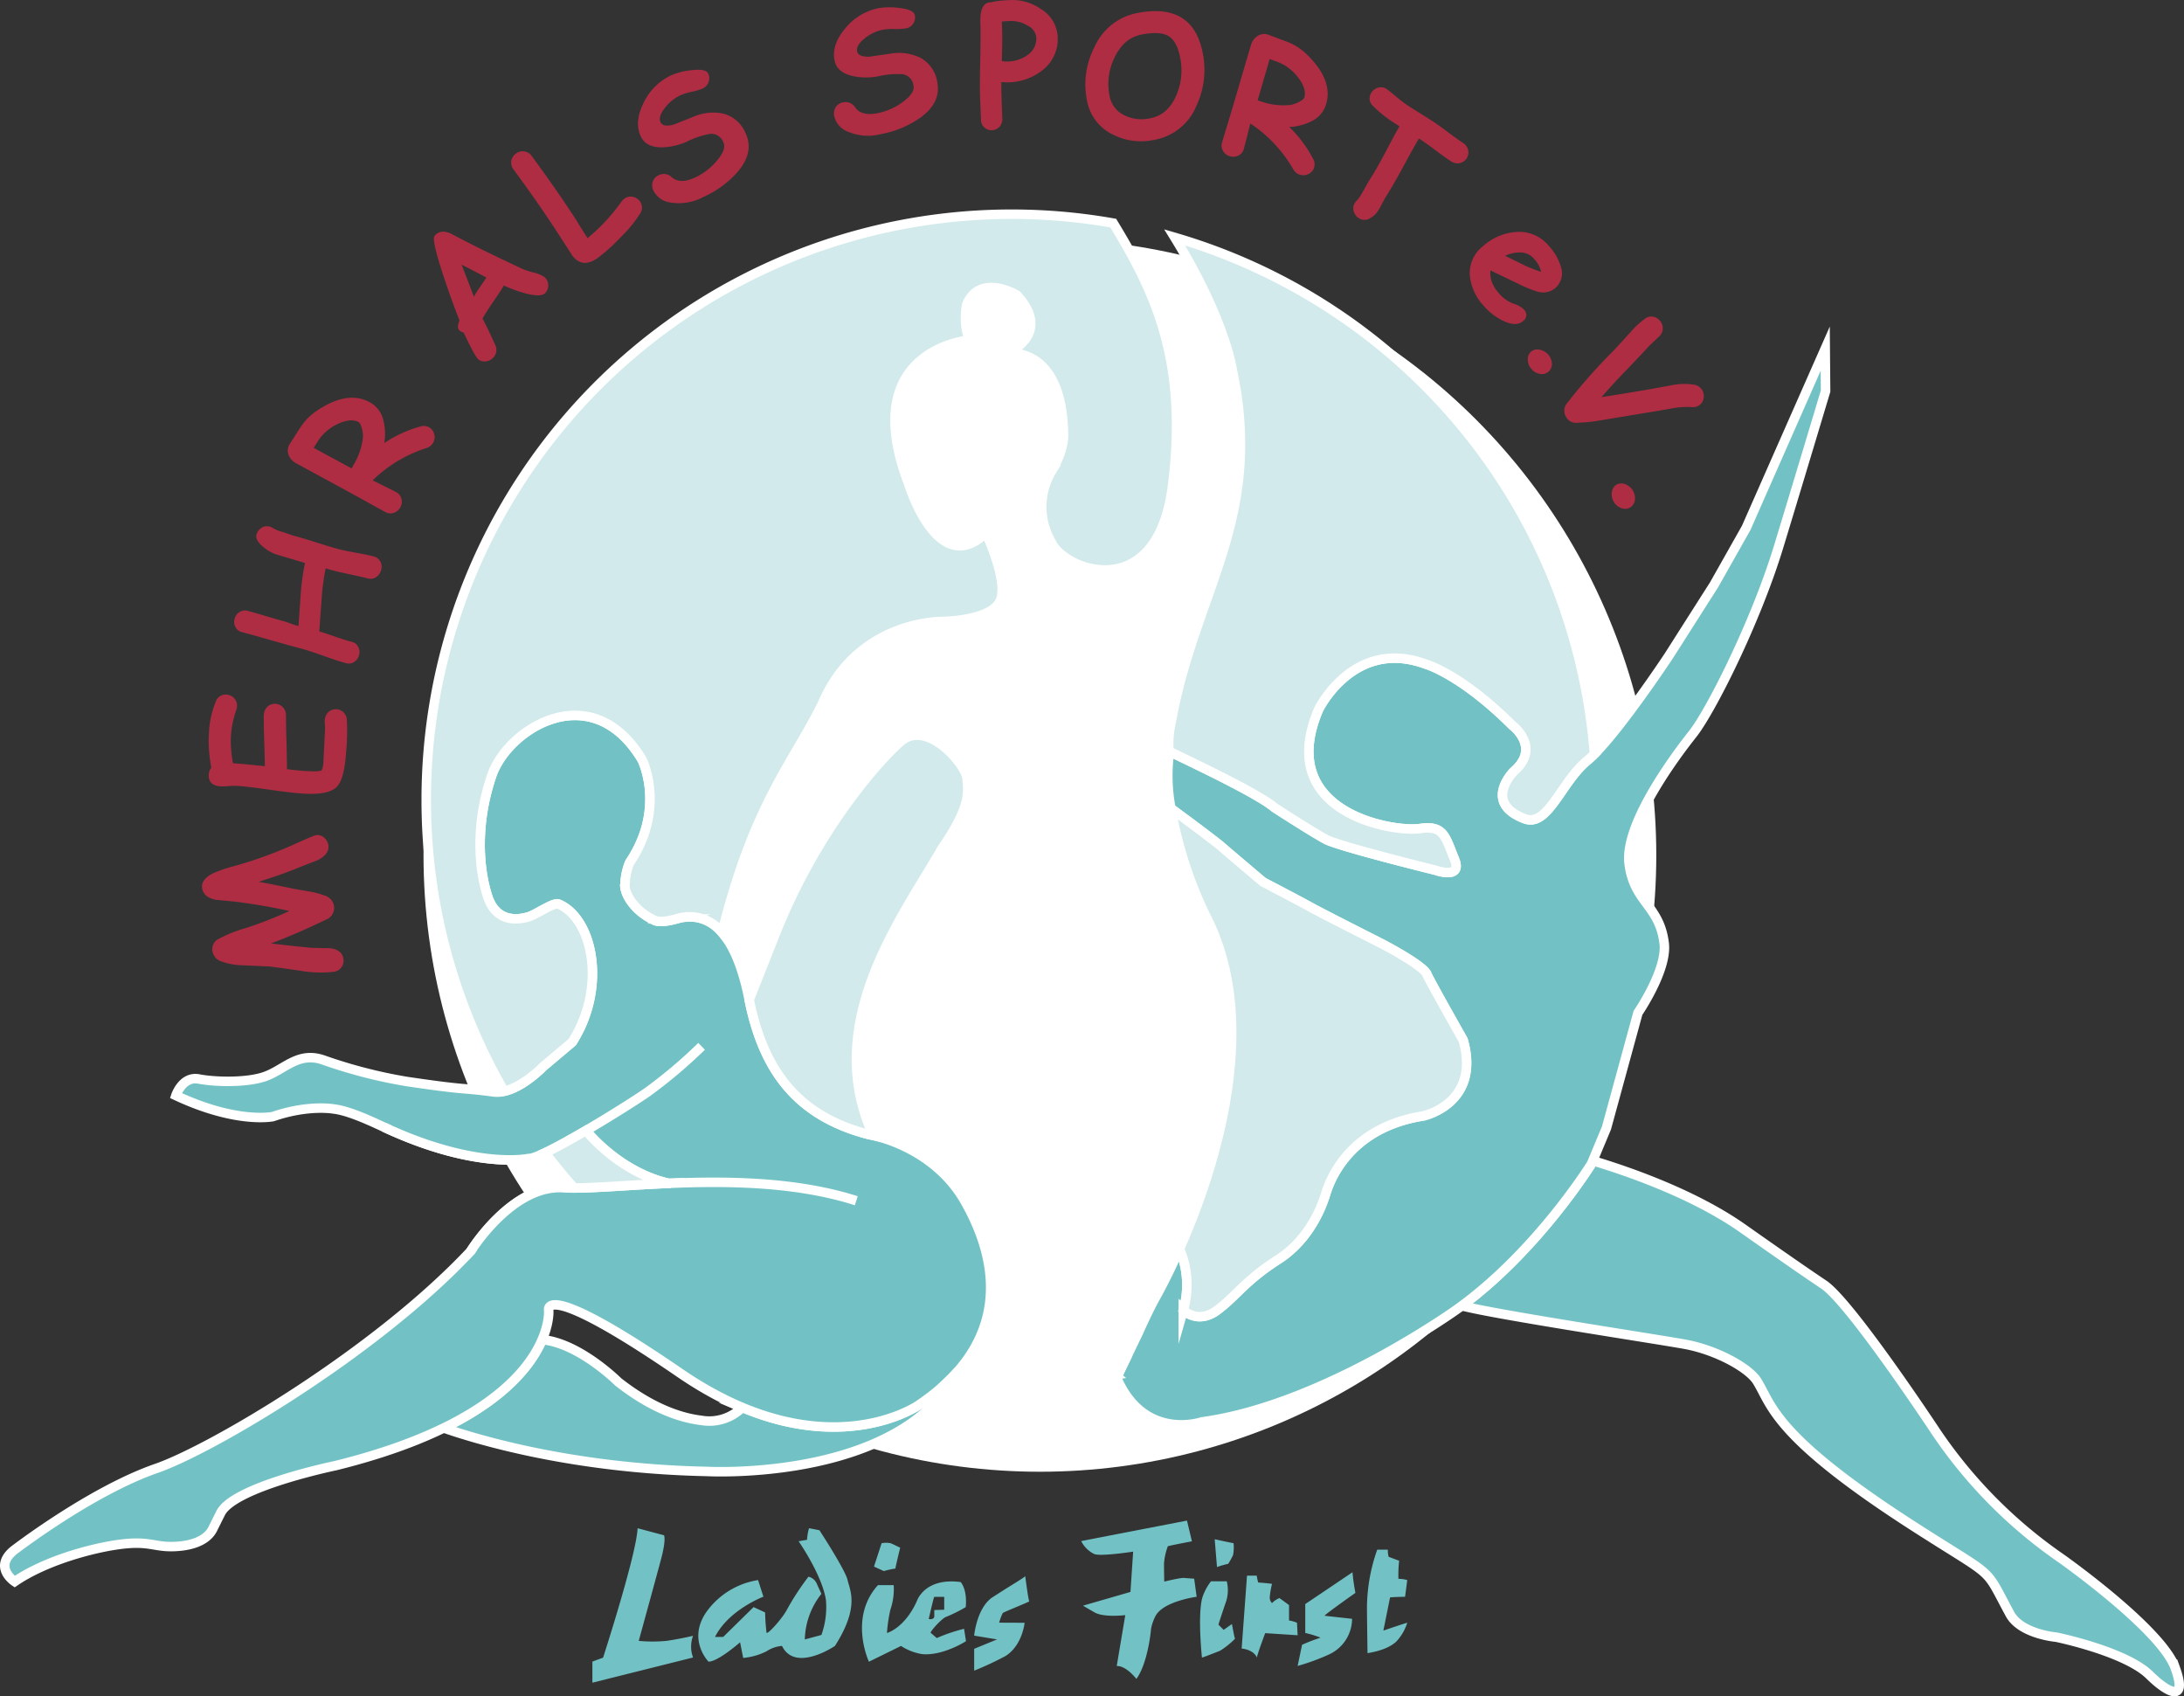 <?xml version="1.0" encoding="utf-8"?><svg xmlns="http://www.w3.org/2000/svg" viewBox="0 0 460.37 357.5"><rect x="0" y="0" width="460.37" height="357.5" fill="#333333" stroke="none"/><defs><style>.b{fill:none}.b,.f,.g{stroke:#fff;stroke-miterlimit:10;stroke-width:2px}.c,.f{fill:#72c2c5}.g{fill:#d2eaeb}.h{fill:#ae2d43}</style></defs><circle cx="219.203" cy="180.239" r="129.929" fill="#fff"/><path class="c" d="M134.4 322.078l5.57 1.478s.484.839-.584 4.876-4.746 17.384-4.746 17.384a31.3 31.3 0 0 0 5.814 0s1.957-.237 5.635-1.067a6.6 6.6 0 0 0 0 4.567l-21.218 5.311v-4.449l2.254-.83s7.037-21.706 7.275-27.27zM159.794 333.001l1.127 3.5s-7.355 2.787-10.2 8.482h1.721l6.406-6.288 2.432 1.127a41.95 41.95 0 0 0 .3 4.271c.178.475 3.262-2.906 4.27-4.805a55.052 55.052 0 0 1 4.568-7 2.522 2.522 0 0 1 1.779 1.542l.95 2.076a16.04 16.04 0 0 0-3.5 9.61l3.5-.949a17.349 17.349 0 0 0 .949-7.415c-.534-3.44-3.026-8.3-5.754-12.338l1.779-.3a10.371 10.371 0 0 1 .416-2.443l2.194.427s5.457 8.359 5.932 10.5 2.61 5.638-2.669 13.883c0 0-8.364 5.695-11.152 0a6.766 6.766 0 0 0-3.262 1.127 13.645 13.645 0 0 1-4.924 1.4l-.652-3.3s-4.568 4.034-6.644 4.093c0 0-4.864-4.923 0-11.092a16.55 16.55 0 0 1 10.434-6.108zM184.233 330.157l1.6-4.924a4.842 4.842 0 0 1 1.9 0c.593.237 2.016.949 2.016.949s-.949 3.856-1.008 4.39a16.71 16.71 0 0 0-2.432.534zM203.215 343.266a35.75 35.75 0 0 0-5.754 1.957l-1.305-1.127c.178-.593 2.55-3.2 3.381-3.381a31.405 31.405 0 0 0 4.033-2.017c.356-3.8-1.067-5.279-1.067-5.279-7.712-1.008-9.254 4.057-9.254 4.057-2.61 5.719-6.287 6.68-6.287 6.68a32.512 32.512 0 0 1 .711-4.865 13.377 13.377 0 0 0 .712-5.219h-3.322c-6.228 6.88-1.9 16.134-1.9 16.134l6.762-3.322a11.551 11.551 0 0 0 4.449 1.72c4.39.416 9.252-2.728 9.252-2.728zm-6.273-6.733h2.093v2.715l-2.093.065v1.211s.163.883-1.178.687c0 0 1.047-4.646 1.178-4.678zM205.349 344.711s.491-5.627 3.7-7.982c0 0 2.65-1.7 3.173-2.028s3.861-2.356 3.893-2.519c0 0 .655 5.169.851 5.267s-5.162 2.17-5.592 2.5a11.482 11.482 0 0 0-.763 2.028l5.368.024s-.461 4.779-4.031 7.007a65.59 65.59 0 0 1-6.6 3.081v-4.601l4.827-1.983zM235.4 351.111l1.8-10.723s-4.6.569-6.548-.617l-2.373-1.376 10.012-2.894.569-8.494s-7.069 1.092-8.256.475a6.056 6.056 0 0 1-2.7-2.7l22.3-4.318 1.044 4.366s-4.745.9-5.077 1.043a13.073 13.073 0 0 0-.807 3.654c0 1.518.047 3.8.047 3.8s3.749-.949 4.366-.759l1.945.142.522 3.807s-6.79.9-8.59 3.909a9.5 9.5 0 0 0-1.029 2.9c-.073 1.138-.844 7.457-3.085 10.506-.002-.007-2.111-2.79-4.14-2.721zM253.361 349.345s-.938-8.83.068-12.6a11.385 11.385 0 0 1 1.831-3.483h3.336a7.879 7.879 0 0 1-.326 4.764s-1.324 3.907-1.43 4.371l1.1 1.094s1.628-1.161 1.748-1.221c0 0 .5 2.834.648 3.09a17.111 17.111 0 0 1-3.15 2.532s-2.8 1.118-3.825 1.453zM256.532 330.257l-.481-5.863s3.826.846 3.969.822a8.283 8.283 0 0 1-.109 2.54 17.814 17.814 0 0 1-1.006 1.814s-.813.187-1.58.418c-.285.086-.564.178-.793.269zM261.73 347.43l1.129-15.359h2.052a9.95 9.95 0 0 0 .308 1.437s2.668.2 2.908.307a18.025 18.025 0 0 0-.479 2.84 1.672 1.672 0 0 0 .479 1.2 4.539 4.539 0 0 1 1.573-1.06l2.018 1.471v3.249a7.36 7.36 0 0 1 1.677.479l.136 2.634-6.841-.444s-1.745 4.652-1.745 5.165c0-.003-.479-1.611-3.215-1.919zM275.139 344.146v-6.089l9.955-6.705a42.291 42.291 0 0 0 .616 4.345s-6.5 4.584-6.5 4.823l5.8.646a8.322 8.322 0 0 1-4.816 7.485 44.536 44.536 0 0 1-6.662 2.441l.934-4.459a41.5 41.5 0 0 1 3.905-1.5 22.694 22.694 0 0 0-3.232-.987zM288.261 348.399s-.092-6.485-.117-9.426a37.116 37.116 0 0 1 2.169-12.383h2.237a4.865 4.865 0 0 0 .163 1.5s2.091.814 2.213.814a28.191 28.191 0 0 0-.149 3.842 6.368 6.368 0 0 1 1.86.258l-.462 3.516s-2.986.054-3.163.15l-1.412 6.978s4.643-1.588 5.037-1.656a10.283 10.283 0 0 1-2.322 3.978c-1.992 1.866-5.615 2.34-6.054 2.429z"/><path d="M123.106 237.748c6.364 8.158 19.408 12.172 19.408 12.172" stroke-linecap="round" stroke="#fff" stroke-miterlimit="10" stroke-width="2" fill="none"/><path class="f" d="M198.219 292.617a47.443 47.443 0 0 1-4.6 3.518s-14.369 10.02-37.161.474a9.784 9.784 0 0 1-8.6 2.737c-4.7-.555-10.735-2.761-17.563-8.127 0 0-8.187-8.17-16.014-8.888-2.12 4.95-7.441 12.137-20.745 18.614 6.481 2.273 26.925 8.585 55.537 9.163 0 0 34.116 1.895 49.245-15.775-.001 0 .587-1.311-.099-1.716zM458.515 351.494c-2.985-8.217-23.986-23.03-23.986-23.03a100.75 100.75 0 0 1-26.511-26.8s-17.951-27.187-23.6-30.952-17-11.782-17-11.782c-10.281-7.254-24.161-12.055-31.671-14.309l-.259.62s-11.113 17.952-27.357 29.947c6.983 1.867 40.965 7 47.081 8.12 6.682 1.227 13.445 5 15.166 7.777 3.142 5.06 3.44 11.549 32.825 30.468 18.023 11.6 14.77 8.069 20.477 18.6 2.306 4.254 9.76 4.879 9.76 4.879s14.567 2.985 19.658 7.981c4.238 4.155 8.021 5.652 5.417-1.519z"/><path class="f" d="M384.745 73.473l-16.653 37.764-6.777 12-9.553 15s-11.508 17.417-17.118 22-8.336 14.185-13.272 12.309c-8.91-3.387-2.28-9.967-2.28-9.967 5.888-5.062-.268-9.675-.268-9.675-10.984-10.946-18.344-12.96-18.344-12.96-15.189-5.575-22.532 9.577-22.532 9.577-9.359 21.949 15.975 25.92 21.36 25.1 5.137-.782 5.353 1.831 7.261 6.395 1.881 4.5-4.007 2.374-4.007 2.374s-20.469-5.047-23.131-6.519c-3.424-1.9-10.747-6.651-10.747-6.651-2.969-2.537-13.166-7.542-22.167-11.83a37.014 37.014 0 0 0 .306 11.995c5.247 3.838 9.819 7.327 10.352 7.8.984.872 9.073 7.708 9.073 7.708s7.763 4.035 9.869 5.22c1.918 1.081 11.315 5.835 14.555 7.477s9.534 5.214 10.112 6.756c.429 1.141 7.638 13.848 7.638 13.848 3.782 13.42-8.413 15.991-8.413 15.991-16.255 2.549-19.977 14.506-20.6 16.533s-3.1 9.321-10.024 13.749-8.773 7.666-12.85 10.688-7.105-.04-7.105-.04a19.328 19.328 0 0 0-.807-12.92c-1.958 4.416-3.789 7.985-5.1 10.326-1.54 2.75-3.573 7.345-3.573 7.345l-4.265 8.842s-.192.033-.539.088c.066.156.125.306.193.464 5.775 13.63 18.02 9.4 18.02 9.4 25.666-3.472 53.958-23.865 53.958-23.865 16.686-11.987 28.169-30.543 28.169-30.543l3.148-7.537 6.639-24.263s6.2-9.012 5.526-14.635c-.962-8.065-6.423-8.643-7.4-16.863s9.6-22.481 13.39-27.252 13.246-23.5 18.1-39.378c3.037-9.934 9.933-32.91 9.933-32.91zM140.971 249.388c2.36.532-17.569 1.211-22.282.921-10.813-.665-19.468 13.376-19.468 13.376C79.023 285.229 44.4 305.501 33 309.449c-13.9 4.813-30.169 17.352-30.169 17.352-4.258 3.582.262 6.526.262 6.526 6.45-4.406 15.964-6.943 21.49-7.756 7.427-1.092 7.8.775 13.192.292s6.749-2.974 7.1-3.7c.3-.615 1.576-3.155 1.576-3.155 2.511-5.644 24.274-10.124 24.274-10.124 46.6-11.512 44.942-32.669 44.942-32.669s-1.916-7.134 27.665 13.146c30.269 20.752 50.29 6.776 50.29 6.776 22.9-15.418 14.293-34.873 9.989-42.624-6.812-12.265-20.33-14.376-20.33-14.376-15.476-3.956-22.434-13.792-25.4-28.643-2.534-12.689-7.538-19-15.326-16.828-3.517.98-4.569.3-4.569.3-3.855-1.74-6.011-4.964-6.253-7.022a13.582 13.582 0 0 1 .981-5.135c7.761-11.486 2.635-21.694 2.635-21.694-10.607-17.689-28.305-6.59-31.693 3.324-3.509 10.266-2.736 19.732-.872 25.47 1.813 5.581 6.39 4.985 8.668 4.3 1.547-.465 5.268-3.109 6.283-2.68 7.242 3.056 10.262 17.524 2.886 29.1l-6.122 5.152s-5.7 5.994-10.491 5.34c-7-.955-4.846-.218-18.176-2.181a104.286 104.286 0 0 1-17.48-4.48c-5.427-2-8.24 1.882-12.464 3.4-3.765 1.351-10.493 1.206-13.967.537s-4.847 3.486-4.847 3.486c12.907 6.043 20.442 4.442 20.442 4.442 7.494-2.581 12.789-1.612 12.789-1.612 3.1.337 7.648 2.445 10.654 3.847 19.369 9.033 30.423 6.6 30.423 6.6 1.38.132 6.7-2.7 12.143-5.892-.003-.006 6.828 8.72 17.446 11.12z"/><path class="f" d="M99.221 263.688s8.655-14.041 19.468-13.376 39.4-4.434 61.808 2.744M147.892 220.513a103.468 103.468 0 0 1-11.374 9.614c-3.5 2.478-22.351 14.293-25.139 14.027 0 0-11.054 2.429-30.423-6.6"/><path class="g" d="M235.691 289.697l2.129-4.414-2.129 4.414zM246.732 158.242zM256.538 276.151c4.078-3.022 5.923-6.26 12.85-10.688s9.4-11.723 10.024-13.749 4.342-13.984 20.6-16.533c0 0 12.195-2.571 8.413-15.991 0 0-7.209-12.707-7.637-13.848-.579-1.542-6.875-5.114-10.113-6.756s-12.637-6.4-14.555-7.477c-2.105-1.185-9.869-5.22-9.869-5.22s-8.089-6.836-9.073-7.708c-.533-.472-5.1-3.956-10.341-7.79a85.461 85.461 0 0 0 7.273 22.542c11.777 22.588 2.171 53-5.481 70.259a19.319 19.319 0 0 1 .807 12.919s3.025 3.063 7.102.04zM140.971 249.388c-10.618-2.4-17.449-11.126-17.449-11.126l-.428.25-.518.3-.52.3-.489.282-.534.3-.469.266-.511.286-.473.265-.524.288-.426.234-.5.272-.429.23-.439.231-.453.237c-.143.074-.279.142-.418.213s-.288.148-.427.217l-.437.215-.359.176-.265.124q2.907 3.827 6.1 7.415c4.829 0 11.891-.634 19.974-.98zM259.685 77.608c6.873 31.885-7.877 46.8-12.851 74.82a19.1 19.1 0 0 0-.41 5.911c9 4.288 19.291 9.341 22.26 11.878 0 0 7.323 4.756 10.747 6.651 2.662 1.472 23.131 6.519 23.131 6.519s5.888 2.124 4.007-2.374c-1.908-4.564-2.124-7.177-7.261-6.395-5.385.82-30.719-3.151-21.36-25.1 0 0 7.343-15.152 22.532-9.577 0 0 7.36 2.014 18.344 12.96 0 0 6.156 4.613.268 9.675 0 0-6.63 6.58 2.28 9.967 4.936 1.876 7.662-7.727 13.272-12.309.448-.366.936-.821 1.451-1.335a123.391 123.391 0 0 0-88.486-108.868c10.491 17.057 12.076 27.577 12.076 27.577zM199.919 291.051c.737.078 1.476.147 2.217.213-.323-.055-.686-.537-1.085-1.345-.357.379-.746.755-1.132 1.132zM235.149 289.788a161.631 161.631 0 0 1-25.794 1.9c1.262.039 2.527.064 3.8.064a124.015 124.015 0 0 0 22-1.959zM189.9 156.234c-4.648 3.974-17.849 18.9-26.354 40.278-2.054 5.161-3.95 9.979-5.627 14.174 2.989 14.741 9.95 24.51 25.358 28.449 0 0 .3.047.818.164-11.026-23.74 6.3-46.178 14.454-60.444 6.2-8.98 5.552-11.988 5.3-14.833-.26-2.903-8.408-12.525-13.949-7.788z"/><path class="g" d="M114.5 224.772l6.122-5.152c7.376-11.571 4.356-26.039-2.886-29.095-1.015-.429-4.736 2.215-6.283 2.68-2.278.685-6.855 1.281-8.668-4.3-1.864-5.738-2.637-15.2.872-25.47 3.388-9.914 21.086-21.013 31.693-3.324 0 0 5.126 10.208-2.635 21.694a13.582 13.582 0 0 0-.981 5.135c.242 2.058 2.4 5.282 6.253 7.022 0 0 1.052.682 4.569-.3a8.8 8.8 0 0 1 9.648 2.861c.25-1 .516-2.035.817-3.157 6.626-24.7 14.242-32.782 20.289-44.968 7.575-17.878 25.5-17.428 25.5-17.428s9.6-.1 11.863-4.036-2.859-14.645-2.859-14.645c-10.127 9.925-16.287-10.365-16.287-10.365-10.919-28.453 12.907-30.267 12.907-30.267-1.56-3.187-.655-7.473-.655-7.473 2.808-6.674 10.562-2 10.562-2 7.566 8.238-1.875 12.133-1.875 12.133 10.352.176 11.665 11.516 11.72 17.3.034 3.562-2.326 7.335-2.326 7.335a14.775 14.775 0 0 0-.228 15.37c2.812 6.073 22.308 13.13 25.511-11.827 3.466-27-4.1-41.637-12.486-55.478A123.4 123.4 0 0 0 89.846 168.452a122.74 122.74 0 0 0 16.421 61.52c4.156-.929 8.233-5.2 8.233-5.2z"/><path class="h" d="M57.133 198.825q2.85.368 8.578.936 1.959.045 3.9.075 2.5.348 2.771 2.207a2.314 2.314 0 0 1-.53 1.958 2.419 2.419 0 0 1-1.522.808 24.488 24.488 0 0 1-6.85-.2q-6.153-.887-6.817-.93-2.674-.113-5.354-.244a13.786 13.786 0 0 1-5.017-.958 2.722 2.722 0 0 1-1.516-2.069A2.406 2.406 0 0 1 46 197.916a29.236 29.236 0 0 1 5.81-2.328 86.592 86.592 0 0 0 9.19-3.589q-5.3-1.2-11.547-1.991l-4.025-.384q-2.553-.564-2.828-2.475-.267-1.845 2.411-3.148a28.565 28.565 0 0 1 4.113-1.405 88.128 88.128 0 0 0 11.99-4.255q5.01-2.261 5.465-2.327a2.129 2.129 0 0 1 1.789.553 2.6 2.6 0 0 1 .852 1.585q.266 1.845-2.243 3.123l-3.955 1.539q-2.928 1.253-8.49 3.023 2.377.433 7.485 1.491l3.259.564a17.794 17.794 0 0 1 3.216.864 2.8 2.8 0 0 1 1.936 2.276 2.694 2.694 0 0 1-1.527 2.708l-3.009 1.4q-4.14 1.948-8.759 3.685zM49.964 148.899a2.752 2.752 0 0 1-.152.709 20.475 20.475 0 0 0-1.123 5.319 19.935 19.935 0 0 0 .011 2.761 31 31 0 0 0 .4 3.163q2.269.156 6.724.62 0-.96-.169-6.71-.1-3.281-.038-4.149a2.494 2.494 0 0 1 .76-1.677 2.329 2.329 0 0 1 3.9 1.725q.008 1.372.059 4.1.105 2.442.159 7.344 2.158.269 3.487.361 3.342.231 3.828-.129a4.9 4.9 0 0 0 .372-2.133q.072-1.056.169-3.191t.17-3.192a7.131 7.131 0 0 0-.033-1.013 7.207 7.207 0 0 1-.032-1 2.615 2.615 0 0 1 .679-1.65 2.329 2.329 0 0 1 3.974 1.475 47.875 47.875 0 0 1-.166 7.1q-.385 5.56-2 7.142-1.781 1.745-7.289 1.362-2.283-.157-6.839-.807t-6.823-.807a13.217 13.217 0 0 0-1.775.048 13.41 13.41 0 0 1-1.777.048q-2.59-.178-2.426-2.567a2.426 2.426 0 0 1 .522-1.351 36.387 36.387 0 0 1-.481-3.811 24.711 24.711 0 0 1-.014-3.383 19.607 19.607 0 0 1 1.466-6.8 2.175 2.175 0 0 1 2.273-1.418 2.28 2.28 0 0 1 1.526.721 2.21 2.21 0 0 1 .658 1.79zM57.3 111.164a8.444 8.444 0 0 0 2.024.88c.311.081.78.236 1.412.465s1.1.384 1.414.465q1.578.409 4.642 1.384t4.641 1.384q1.212.315 3.669.761t3.668.76a2.144 2.144 0 0 1 1.377 1.047 2.273 2.273 0 0 1 .215 1.768 2.575 2.575 0 0 1-1.059 1.527 2.008 2.008 0 0 1-1.7.317q-1.2-.315-3.649-.836t-3.65-.834a38.629 38.629 0 0 1-1.663-.468 51.033 51.033 0 0 0-.857 6.628q-.249 3.327-.48 6.657 1.043.3 3.446 1.143 2.117.727 3.493 1.086a1.933 1.933 0 0 1 1.268 1.018 2.375 2.375 0 0 1 .168 1.757 2.318 2.318 0 0 1-1.03 1.446 2.058 2.058 0 0 1-1.67.253q-1.63-.425-4.8-1.557t-4.8-1.56q-2.067-.535-6.2-1.717t-6.2-1.719a2.061 2.061 0 0 1-1.329-1.031 2.318 2.318 0 0 1-.2-1.764 2.284 2.284 0 0 1 1.046-1.44 2.135 2.135 0 0 1 1.707-.246q1.255.329 3.754 1.075t3.756 1.074q.414.108 1.557.529a15.722 15.722 0 0 0 1.649.518l.463-6.661a48.884 48.884 0 0 1 .909-6.616q-1.1-.357-5.961-1.78a8.2 8.2 0 0 1-2.757-1.548q-1.816-1.459-1.51-2.636a2.4 2.4 0 0 1 .987-1.4 2.068 2.068 0 0 1 1.767-.316 2.008 2.008 0 0 1 .483.187zM91.315 93.282a2.419 2.419 0 0 1-1.433 1.146 28.738 28.738 0 0 0-11.336 6.813q4.464 2.2 4.945 2.459a2.222 2.222 0 0 1 1.125 1.384 2.5 2.5 0 0 1-1.625 3.008 2.219 2.219 0 0 1-1.775-.183q-1.125-.609-3.36-1.853t-3.356-1.854l-12.117-6.588a3.307 3.307 0 0 1-1.457-1.544 2.572 2.572 0 0 1 .226-2.616q2.247-3.507 2.309-3.589a12.151 12.151 0 0 1 2.939-3.034q6.7-4.674 11.483-2.09a5.779 5.779 0 0 1 2.755 3.226 11.666 11.666 0 0 1 .366 5.415 25.494 25.494 0 0 1 7.783-3.546 2.265 2.265 0 0 1 1.623.2 2.213 2.213 0 0 1 1.109 1.416 2.377 2.377 0 0 1-.204 1.83zm-24.121-.584q-.079.112-1.07 1.694l7.984 4.315c.143-.246.268-.463.371-.654a14.118 14.118 0 0 0 2.034-5.953 6.22 6.22 0 0 0-.28-1.967c-.2-.659-.412-1.048-.633-1.167q-1.681-.909-4.4.38a9.868 9.868 0 0 0-4.006 3.352zM115 61.688q-.879 1.026-4.179.152a27.277 27.277 0 0 1-4.607-1.671q-.639 1.107-2.278 3.472-1.53 2.235-2.222 3.516.984 1.785 2.73 5.658a2.334 2.334 0 0 1-.333 2.4 2.538 2.538 0 0 1-1.554.926 2.049 2.049 0 0 1-1.746-.426q-.683-.541-3.079-5.63a2.036 2.036 0 0 1-.9-.455q-.6-.564.027-2.1-1.784-4.513-3.469-9.648-2.418-7.372-1.8-8.15 1.168-1.472 3.341-.555 1.645.869 4.967 2.569 4.5 2.243 10.4 5.006a21.307 21.307 0 0 0 2.307.719 6.465 6.465 0 0 1 2.111.89 2.145 2.145 0 0 1 .837 1.613 2.329 2.329 0 0 1-.553 1.714zM97.3 55.78q.966 2.469 2.6 6.757a16.85 16.85 0 0 1 1.272-2.044q1.1-1.575 1.351-2-1.984-1.07-5.217-2.718zM134.933 45.005a27.8 27.8 0 0 1-4.081 4.978 39.627 39.627 0 0 1-4.72 4.282q-3.372 2.483-5.55-.476.173.234-2.937-4.565-4.039-6.237-9.43-13.558a2.318 2.318 0 0 1 .524-3.293 2.322 2.322 0 0 1 1.781-.464 2.262 2.262 0 0 1 1.535.929q5.4 7.336 9.578 13.789.687 1.193 2.221 3.564a39.975 39.975 0 0 0 7.192-7.757 2.65 2.65 0 0 1 .534-.543 2.181 2.181 0 0 1 1.871-.4 2.355 2.355 0 0 1 1.413.912 2.223 2.223 0 0 1 .069 2.602zM148.231 41.532a10.9 10.9 0 0 1-7.012 1.129 4.625 4.625 0 0 1-3.47-2.473 2.542 2.542 0 0 1-.163-1.893 2.31 2.31 0 0 1 1.329-1.4 2.364 2.364 0 0 1 2.708.475q1.769 1.494 4.884.047a13.352 13.352 0 0 0 4.621-3.56q2.033-2.4 1.371-3.823a2.736 2.736 0 0 0-2.808-1.824 17.759 17.759 0 0 0-4.847 1.613 13.669 13.669 0 0 1-5.274 1.225q-3.464.046-4.534-2.377-1.359-3.043.648-7.039a12.161 12.161 0 0 1 5.835-5.774 14.356 14.356 0 0 1 4.076-1.045q3.175-.421 3.7.71a2.361 2.361 0 0 1-1.167 3.125 12.69 12.69 0 0 1-2.323.7 12.654 12.654 0 0 0-2.335.71 9.019 9.019 0 0 0-3.351 2.725q-1.413 1.825-.888 2.957a1.251 1.251 0 0 0 1.016.705 4.487 4.487 0 0 0 1.947-.257l4.054-1.619a10.342 10.342 0 0 1 6.34-.59 7.024 7.024 0 0 1 4.592 4.123q1.858 4-1.741 8.175a21.068 21.068 0 0 1-7.208 5.255zM185.73 28.255a10.9 10.9 0 0 1-7.083-.539 4.62 4.62 0 0 1-2.795-3.218 2.552 2.552 0 0 1 .283-1.879 2.311 2.311 0 0 1 1.618-1.05 2.364 2.364 0 0 1 2.523 1.094q1.369 1.864 4.738 1.185a13.322 13.322 0 0 0 5.324-2.384q2.537-1.855 2.224-3.4a2.73 2.73 0 0 0-2.3-2.428 17.685 17.685 0 0 0-5.09.436 13.683 13.683 0 0 1-5.413-.039q-3.381-.764-3.856-3.37-.609-3.277 2.274-6.693a12.154 12.154 0 0 1 7.023-4.249 14.377 14.377 0 0 1 4.206-.066q3.188.332 3.436 1.554a2.284 2.284 0 0 1-.292 1.664 2.25 2.25 0 0 1-1.573 1.1 12.58 12.58 0 0 1-2.421.141 12.788 12.788 0 0 0-2.438.144 9.054 9.054 0 0 0-3.894 1.868q-1.8 1.446-1.553 2.669a1.246 1.246 0 0 0 .823.923 4.506 4.506 0 0 0 1.951.207l4.32-.63a10.344 10.344 0 0 1 6.3.907 7.02 7.02 0 0 1 3.5 5.079q.875 4.323-3.6 7.546a21.1 21.1 0 0 1-8.235 3.428zM212.508 17.355q-.291.012-1.439-.062-.007 2.4.211 7.859a2.266 2.266 0 0 1-3.789 1.707 2.125 2.125 0 0 1-.7-1.527l-.191-4.765q-.105-2.645.03-7.85.113-5.292.027-7.887-.159-4.44 2.323-4.351a9.344 9.344 0 0 1 1.6-.295q1.023-.119 2.49-.176a10.4 10.4 0 0 1 6.371 1.918 7.174 7.174 0 0 1 3.5 5.778 8.223 8.223 0 0 1-3.189 7.089 11.989 11.989 0 0 1-7.244 2.562zm.339-12.926c-.364.013-.685.031-.963.047s-.516.041-.707.071q.032.8.079 2.408.04 1.9-.09 5.922a9.566 9.566 0 0 0 1.167.09 7.385 7.385 0 0 0 4.372-1.441 4.187 4.187 0 0 0 1.736-3.643 3.151 3.151 0 0 0-1.861-2.509 6.664 6.664 0 0 0-3.733-.945zM243.342 29.47a13.164 13.164 0 0 1-9.006-1.24 9.927 9.927 0 0 1-5.236-7.195 17.092 17.092 0 0 1 1.591-11.09 12.426 12.426 0 0 1 9.1-7.215q5.859-1.119 9.293 1.01t4.461 7.516a17.76 17.76 0 0 1-1.318 10.969 11.836 11.836 0 0 1-8.885 7.245zm-2.688-22.192q-3.741.714-5.719 4.849a12.6 12.6 0 0 0-1.067 8 5.646 5.646 0 0 0 3.031 4.119 8.24 8.24 0 0 0 5.574.675q3.691-.7 5.469-4.8a13.22 13.22 0 0 0 .831-7.952q-.672-3.525-2.513-4.6-1.76-1.025-5.606-.291zM274.027 36.83a2.433 2.433 0 0 1-1.425-1.163 28.726 28.726 0 0 0-9.046-9.644q-1.209 4.827-1.362 5.353a2.233 2.233 0 0 1-1.116 1.391 2.5 2.5 0 0 1-3.282-.955 2.223 2.223 0 0 1-.2-1.773q.36-1.233 1.105-3.675t1.105-3.674L263.7 9.457a3.331 3.331 0 0 1 1.2-1.75 2.577 2.577 0 0 1 2.606-.329q3.9 1.457 4 1.5a12.16 12.16 0 0 1 3.586 2.236q5.978 5.568 4.461 10.784a5.775 5.775 0 0 1-2.574 3.373 11.691 11.691 0 0 1-5.215 1.5 25.456 25.456 0 0 1 5.105 6.861 2.262 2.262 0 0 1 .15 1.627 2.208 2.208 0 0 1-1.151 1.383 2.377 2.377 0 0 1-1.841.188zm-4.511-23.7q-.128-.055-1.882-.69l-2.534 8.71c.27.09.51.165.718.226a14.1 14.1 0 0 0 6.247.733 6.184 6.184 0 0 0 1.865-.687q.9-.5 1.006-.864.535-1.836-1.3-4.222a9.874 9.874 0 0 0-4.12-3.21zM305.871 34.004q-1.119-.725-3.382-2.416-2.179-1.635-3.389-2.4-1 1.673-3.387 6.074-2.1 3.892-3.491 6.047-.317.486-.838 1.512t-.839 1.514a4.833 4.833 0 0 1-1.714 1.639 2.184 2.184 0 0 1-2.394.016 2.521 2.521 0 0 1-1.066-1.4 2.091 2.091 0 0 1 .237-1.842 4.442 4.442 0 0 1 .468-.562 4.7 4.7 0 0 0 .476-.578q.426-.66 1.2-2.054t1.207-2.068q1.245-1.921 3.072-5.4 2.1-3.993 2.973-5.466l-.745-.483a26.544 26.544 0 0 1-4.779-3.748 2.159 2.159 0 0 1-.375-2.911 2.327 2.327 0 0 1 1.371-.986 2.135 2.135 0 0 1 1.987.392q.483.354 2.122 1.722a25.911 25.911 0 0 0 2.193 1.644q.875.569 2.636 1.668t2.636 1.668q1.089.706 3.172 2.27t3.172 2.269a2.389 2.389 0 0 1 1.08 1.494 2.3 2.3 0 0 1-1.79 2.761 2.361 2.361 0 0 1-1.813-.376zM312.686 64.372a10.838 10.838 0 0 1-2.857-6.347 7.145 7.145 0 0 1 2.75-6.123 11.738 11.738 0 0 1 7.039-3.02 8.128 8.128 0 0 1 6.947 3.034 11.245 11.245 0 0 1 2.481 4.377 4.147 4.147 0 0 1-1.315 4.516 4.089 4.089 0 0 1-3.9.564 26.936 26.936 0 0 1-3.979-1.659l-5.673-2.726a5.158 5.158 0 0 0 .272 2.373 7.42 7.42 0 0 0 1.394 2.316 7.5 7.5 0 0 0 3.233 2.341 4.892 4.892 0 0 1 2.112 1.185 1.548 1.548 0 0 1-.158 2.472q-1.482 1.266-4.271-.107a12.753 12.753 0 0 1-4.075-3.196zm10.735-9.77a3.823 3.823 0 0 0-2.571-1.379 7.366 7.366 0 0 0-3.592.686q1.89.923 3.756 1.847a28.4 28.4 0 0 0 3.855 1.542 6.03 6.03 0 0 0-1.448-2.696zM322.806 77.754a2.959 2.959 0 0 1-.747-1.968 2.075 2.075 0 0 1 .67-1.676 2.137 2.137 0 0 1 1.785-.422 3.17 3.17 0 0 1 2.619 3 2.136 2.136 0 0 1-.765 1.685 2.07 2.07 0 0 1-1.754.42 2.93 2.93 0 0 1-1.808-1.039zM337.578 83.694q6.9-1.074 10.938-1.8 2.133-.384 4.274-.791a13.484 13.484 0 0 1 4.327-.029 2.377 2.377 0 0 1 1.688 1.148 2.454 2.454 0 0 1 .286 1.814 2.165 2.165 0 0 1-1.048 1.471 2.364 2.364 0 0 1-1.4.288 16.939 16.939 0 0 0-3.627.171q-.076.007-3.557.629-4.182.678-12.53 2.065a32.1 32.1 0 0 1-4.543.434 2.322 2.322 0 0 1-2.234-1.164 2.5 2.5 0 0 1 .187-2.984 121.817 121.817 0 0 1 10-11.269q1.63-1.775 3.255-3.564a18.892 18.892 0 0 1 3.358-3.088 2.14 2.14 0 0 1 1.824-.2 2.487 2.487 0 0 1 1.38 1.131 2.321 2.321 0 0 1-.31 2.84q-1.108 1.049-2.2 2.09-1.3 1.422-3.947 4.209-3.53 3.623-6.121 6.599zM340.176 105.748a2.969 2.969 0 0 1-.4-2.068 2.076 2.076 0 0 1 .952-1.534 2.126 2.126 0 0 1 1.831-.105 3.158 3.158 0 0 1 2.058 3.408 2.139 2.139 0 0 1-1.044 1.527 2.069 2.069 0 0 1-1.8.108 2.921 2.921 0 0 1-1.597-1.336z"/></svg>